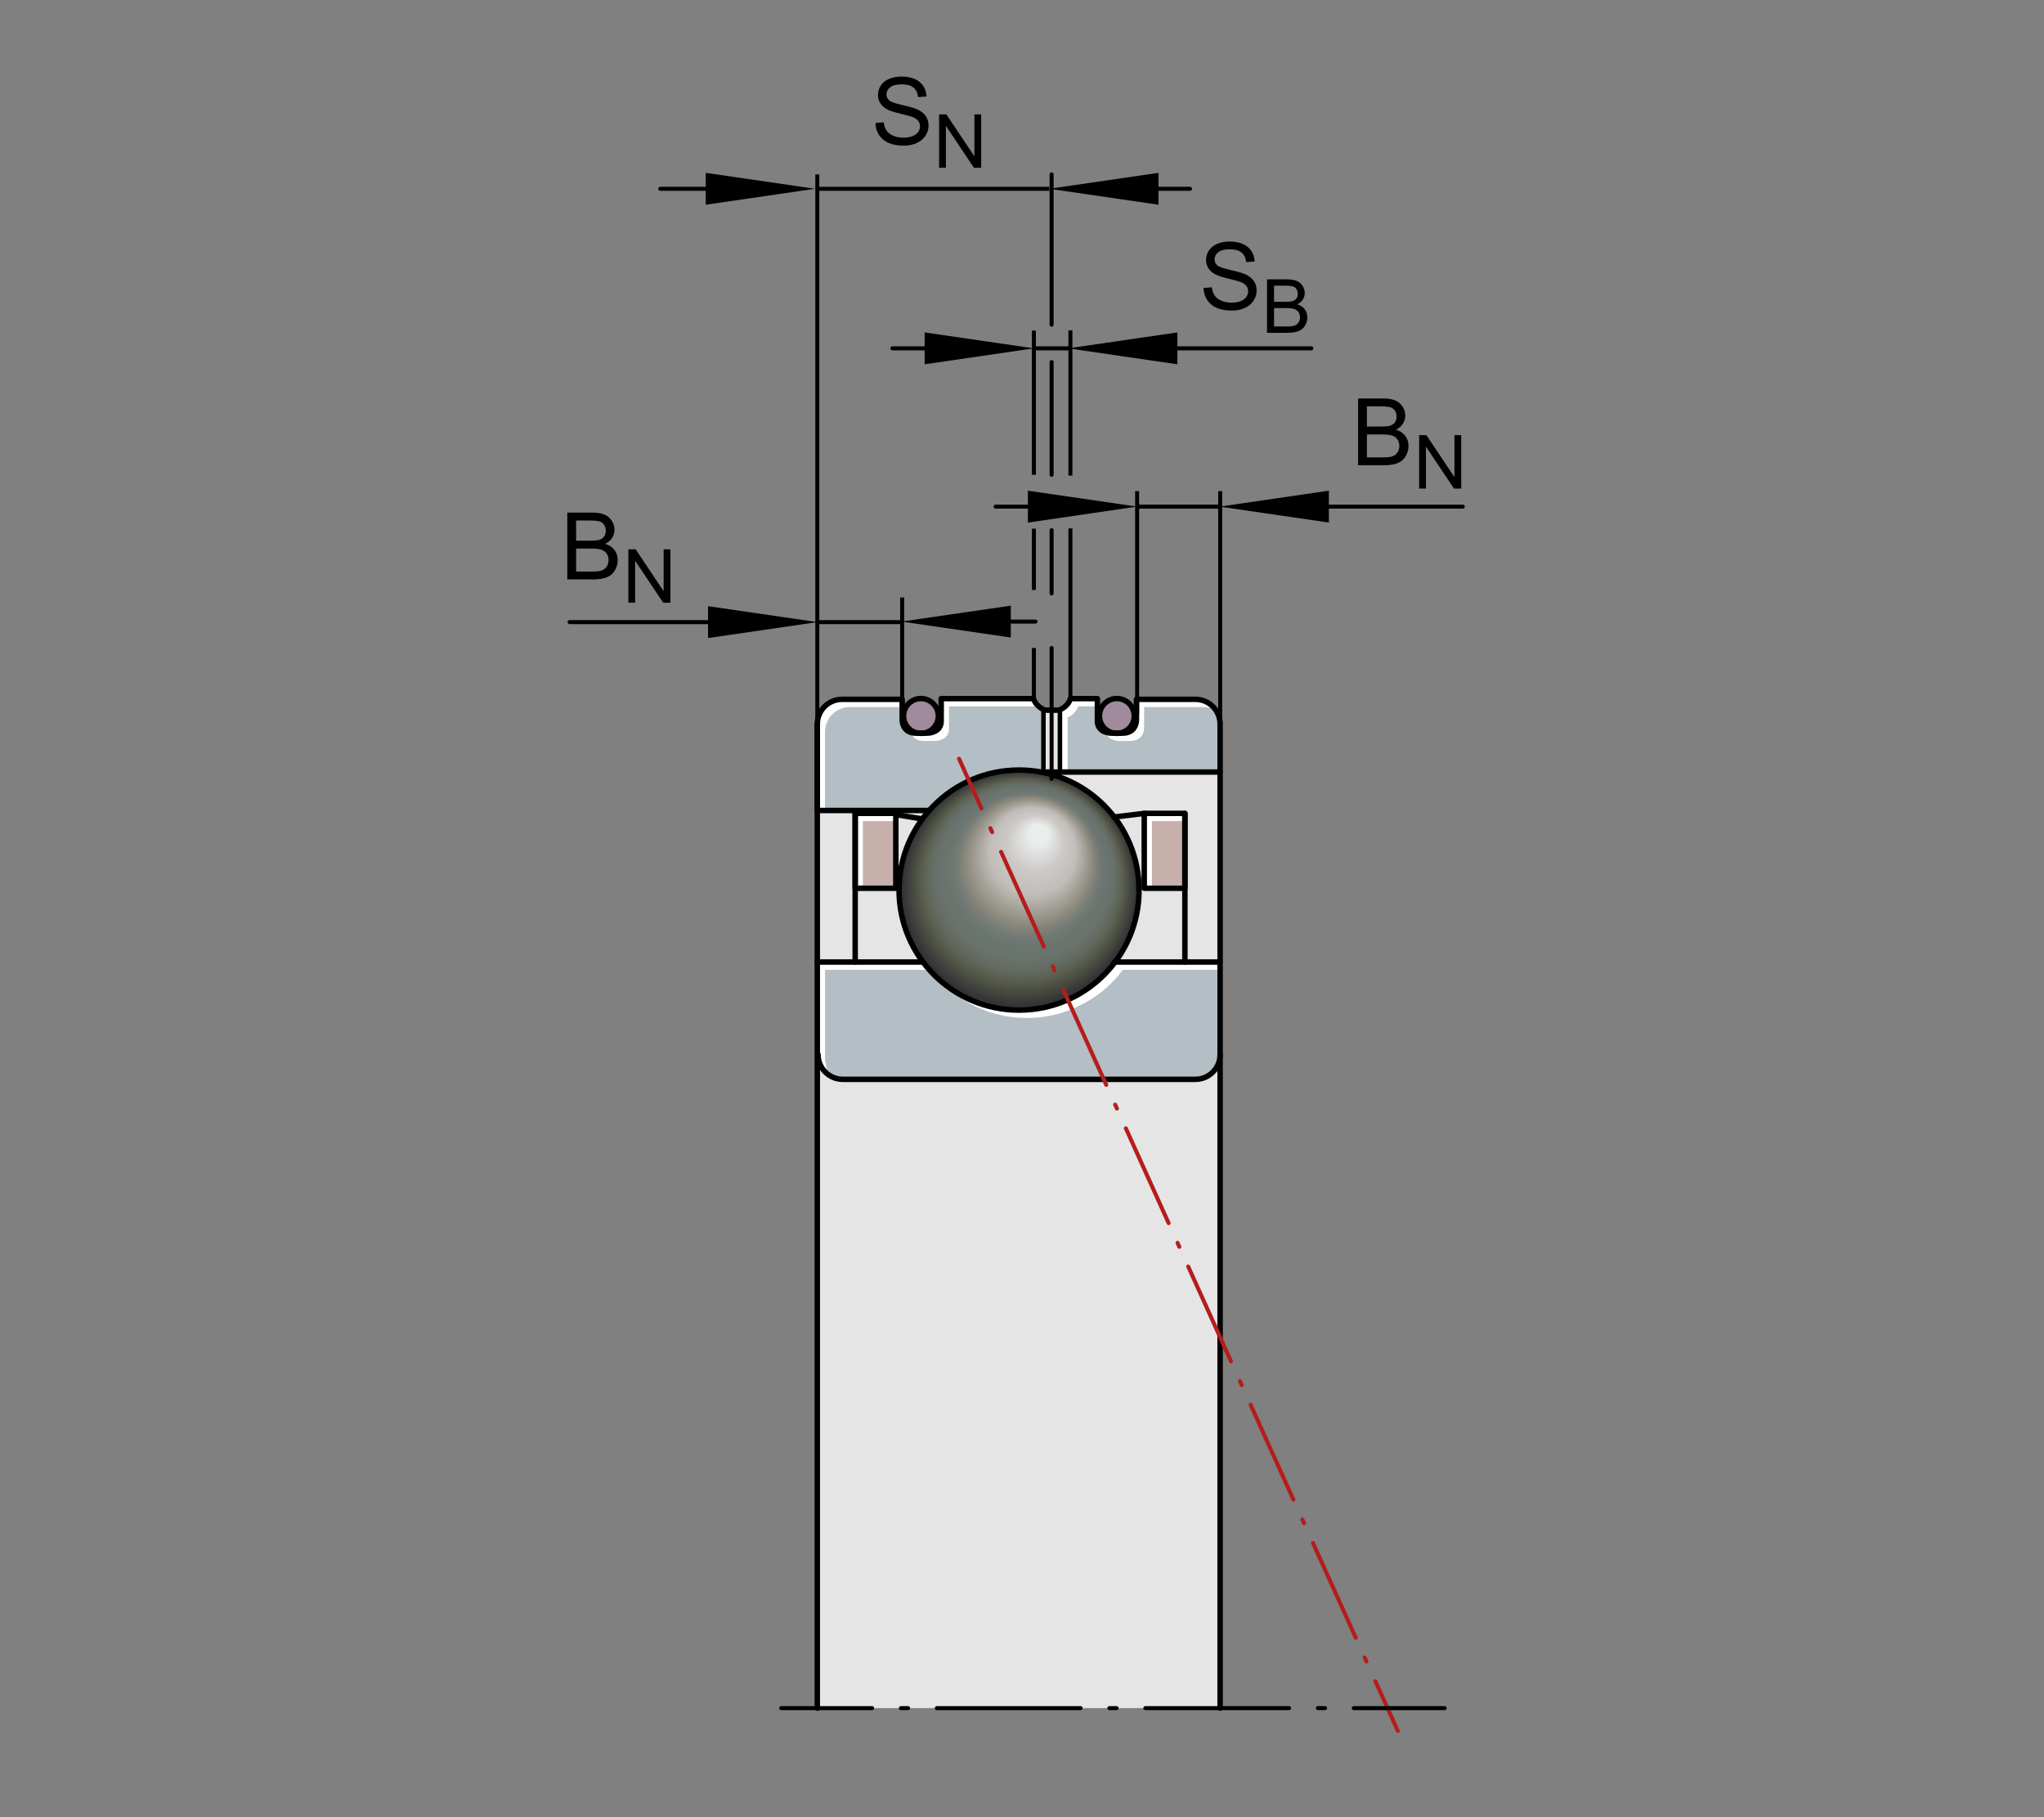 <?xml version="1.0" encoding="utf-8"?>
<!-- Generator: Adobe Illustrator 22.0.0, SVG Export Plug-In . SVG Version: 6.00 Build 0)  -->
<svg version="1.1" xmlns="http://www.w3.org/2000/svg" xmlns:xlink="http://www.w3.org/1999/xlink" x="0px" y="0px"
	 viewBox="0 0 127.559 113.386" style="enable-background:new 0 0 127.559 113.386;" xml:space="preserve">
<rect x="0" y="0" width="127.559" height="113.386" fill="#808080" stroke="none"/>
<g id="rahmen">
	<rect id="Rahmen_x5F_transp_6_" style="fill:none;" width="127.559" height="113.386"/>
</g>
<g id="diagramm_x5F_hintergrund">
	<rect x="51.006" y="46.021" style="fill:#E5E5E5;" width="25.143" height="60.559"/>
	<rect x="65.118" y="44.312" style="fill:#E5E5E5;" width="1.029" height="4.421"/>
</g>
<g id="fuellungen">
	<path style="fill:#B3BEC5;" d="M76.148,60.032v5.769c0,0.858-0.7,1.547-1.547,1.547H52.597c-0.858,0-1.547-0.689-1.547-1.547
		h-0.045v-5.769h6.593c1.366,1.829,3.545,3.003,5.995,3.003c1.14,0,2.224-0.248,3.184-0.711c1.118-0.519,2.089-1.31,2.811-2.292
		H76.148z"/>
	<path style="fill:#B3BEC5;" d="M76.148,45.185v2.992H66.145v-3.861h-0.068c0.023-0.011,0.045-0.011,0.056-0.023
		c0.576-0.26,0.666-0.7,0.666-0.7h1.682v1.4c0,0.756,0.858,0.756,0.858,0.756h0.26c0.034,0.011,0.068,0.011,0.102,0.011
		c0.034,0,0.079,0,0.113-0.011h0.237c0.926,0,0.869-0.869,0.869-0.869v-1.242h3.681C75.46,43.638,76.148,44.327,76.148,45.185z"/>
	<path style="fill:#A18A9C;" d="M58.559,44.677c0,0.565-0.429,1.016-0.971,1.073h-0.226c-0.553-0.057-0.971-0.508-0.971-1.073
		c0-0.598,0.485-1.084,1.084-1.084C58.073,43.593,58.559,44.079,58.559,44.677z"/>
	<path style="fill:#A18A9C;" d="M70.786,44.677c0,0.565-0.429,1.016-0.971,1.073H69.6c-0.553-0.045-0.982-0.508-0.982-1.073
		c0-0.598,0.485-1.084,1.084-1.084C70.3,43.593,70.786,44.079,70.786,44.677z"/>
	<radialGradient id="SVGID_1_" cx="63.599" cy="55.544" r="7.491" fx="64.948" fy="51.747" gradientUnits="userSpaceOnUse">
		<stop  offset="0.084" style="stop-color:#E9EDEB"/>
		<stop  offset="0.236" style="stop-color:#CCC9C7"/>
		<stop  offset="0.36" style="stop-color:#C1BDB9"/>
		<stop  offset="0.522" style="stop-color:#8E8B7F"/>
		<stop  offset="0.536" style="stop-color:#88887D"/>
		<stop  offset="0.582" style="stop-color:#787D76"/>
		<stop  offset="0.623" style="stop-color:#6E7772"/>
		<stop  offset="0.657" style="stop-color:#6B7570"/>
		<stop  offset="0.696" style="stop-color:#6A746F"/>
		<stop  offset="0.74" style="stop-color:#687069"/>
		<stop  offset="0.785" style="stop-color:#636A60"/>
		<stop  offset="0.832" style="stop-color:#5C6052"/>
		<stop  offset="0.86" style="stop-color:#545848"/>
		<stop  offset="0.983" style="stop-color:#303133"/>
	</radialGradient>
	<path style="fill-rule:evenodd;clip-rule:evenodd;fill:url(#SVGID_1_);" d="M71.09,55.538c0,1.682-0.553,3.24-1.502,4.493
		c-0.723,0.982-1.694,1.773-2.811,2.292c-0.96,0.463-2.043,0.711-3.184,0.711c-2.45,0-4.629-1.174-5.995-3.003
		c-0.937-1.253-1.49-2.811-1.49-4.493c0-1.66,0.542-3.195,1.456-4.437c0.135-0.181,0.282-0.361,0.429-0.531
		c0.689-0.779,1.535-1.411,2.495-1.84c0.937-0.44,1.998-0.677,3.105-0.677c0.474,0,0.937,0.045,1.377,0.124h0.056
		c1.852,0.35,3.41,1.377,4.516,2.811C70.515,52.253,71.09,53.822,71.09,55.538z"/>
	<rect x="53.365" y="50.751" style="fill:#C8B0AA;" width="2.54" height="4.674"/>
	<rect x="71.407" y="50.751" style="fill:#C8B0AA;" width="2.54" height="4.674"/>
	<path style="fill:#B3BEC5;" d="M65.118,44.271v3.906h-0.147c-0.44-0.079-0.903-0.124-1.377-0.124c-1.106,0-2.168,0.237-3.105,0.677
		c-0.96,0.429-1.806,1.061-2.495,1.84h-6.989v-5.385c0-0.858,0.689-1.547,1.547-1.547h3.748v1.242c0,0-0.045,0.869,0.869,0.869
		h0.203c0.034,0.011,0.068,0.011,0.102,0.011c0.034,0,0.079,0,0.113-0.011h0.294c0,0,0.858,0,0.858-0.756v-1.4h5.758
		C64.497,43.593,64.599,44.011,65.118,44.271z"/>
</g>
<g id="lichtkanten">
	<g id="festeKanten">
	</g>
	<g>
		<g>
			<g>
				<path style="fill:#FFFFFF;" d="M64.076,63.517c1.14,0,2.224-0.248,3.184-0.711c1.118-0.519,2.089-1.31,2.811-2.292h6.078v-0.482
					h-6.559c-0.723,0.982-1.694,1.773-2.811,2.292c-0.96,0.463-2.044,0.711-3.184,0.711c-1.957,0-3.733-0.758-5.068-1.991
					C59.897,62.563,61.874,63.517,64.076,63.517z"/>
				<path style="fill:#FFFFFF;" d="M51.533,66.283h-0.045v-5.769h6.516c-0.139-0.157-0.279-0.313-0.405-0.482h-6.593v5.769h0.045
					c0,0.553,0.289,1.033,0.722,1.306C51.623,66.868,51.533,66.587,51.533,66.283z"/>
			</g>
		</g>
	</g>
	<g>
		<g>
			<g>
				<path style="fill:#FFFFFF;" d="M69.822,46.232h0.26c0.034,0.011,0.068,0.011,0.102,0.011c0.034,0,0.079,0,0.113-0.011h0.237
					c0.926,0,0.869-0.869,0.869-0.869V44.12h3.681c0.305,0,0.586,0.09,0.824,0.24c-0.273-0.434-0.753-0.722-1.306-0.722h-3.681
					v1.242c0,0,0.056,0.869-0.869,0.869h-0.237c-0.034,0.011-0.079,0.011-0.113,0.011c-0.034,0-0.068,0-0.102-0.011h-0.26
					c0,0-0.163-0.004-0.345-0.065C69.139,46.227,69.822,46.232,69.822,46.232z"/>
				<path style="fill:#FFFFFF;" d="M66.627,48.177v-3.379H66.56c0.023-0.011,0.045-0.011,0.056-0.023
					c0.576-0.26,0.666-0.7,0.666-0.7h1.2v-0.482H66.8c0,0-0.09,0.44-0.666,0.7c-0.011,0.011-0.034,0.011-0.056,0.023h0.068v3.861
					H66.627z"/>
			</g>
		</g>
	</g>
	<g>
		<g>
			<polygon style="fill:#FFFFFF;" points="53.847,51.233 55.905,51.233 55.905,50.751 53.365,50.751 53.365,55.425 53.847,55.425 
							"/>
		</g>
	</g>
	<g>
		<g>
			<polygon style="fill:#FFFFFF;" points="71.888,51.233 73.947,51.233 73.947,50.751 71.407,50.751 71.407,55.425 71.888,55.425 
							"/>
		</g>
	</g>
	<g>
		<g>
			<g>
				<path style="fill:#FFFFFF;" d="M65.118,44.344v-0.073c-0.031-0.015-0.047-0.035-0.075-0.051
					C65.063,44.258,65.084,44.295,65.118,44.344z"/>
				<path style="fill:#FFFFFF;" d="M57.652,46.232h0.203c0.034,0.011,0.068,0.011,0.102,0.011c0.034,0,0.079,0,0.113-0.011h0.294
					c0,0,0.858,0,0.858-0.756v-1.4h5.61c-0.268-0.233-0.334-0.482-0.334-0.482h-5.758v1.4c0,0.756-0.858,0.756-0.858,0.756h-0.294
					c-0.034,0.011-0.079,0.011-0.113,0.011s-0.068,0-0.102-0.011H57.17c-0.131,0-0.237-0.021-0.331-0.051
					C56.92,45.943,57.124,46.232,57.652,46.232z"/>
				<path style="fill:#FFFFFF;" d="M51.487,45.667c0-0.858,0.689-1.547,1.547-1.547H56.3v-0.482h-3.748
					c-0.858,0-1.547,0.689-1.547,1.547v5.385h0.482V45.667z"/>
			</g>
		</g>
	</g>
</g>
<g id="konturen">
	<path style="fill:none;stroke:#000000;stroke-width:0.34;stroke-linecap:round;stroke-linejoin:round;stroke-miterlimit:10;" d="
		M51.053,65.803c0,0.852,0.69,1.544,1.545,1.544h22.001c0.851,0,1.544-0.692,1.544-1.544"/>
	<path style="fill:none;stroke:#000000;stroke-width:0.34;stroke-linecap:round;stroke-linejoin:round;stroke-miterlimit:10;" d="
		M76.143,106.581v-61.4c0-0.853-0.69-1.545-1.542-1.545h-3.679v1.245c0,0,0.05,0.865-0.867,0.865h-0.711c0,0-0.859,0-0.859-0.756
		v-1.399h-1.684c0,0-0.101,0.476-0.721,0.721h-0.381h-0.096h-0.381c-0.619-0.245-0.722-0.721-0.722-0.721h-5.763v1.399
		c0,0.756-0.857,0.756-0.857,0.756h-0.712c-0.915,0-0.865-0.865-0.865-0.865v-1.245h-3.75c-0.854,0-1.547,0.692-1.547,1.545v5.391
		h6.982"/>
	
		<line style="fill:none;stroke:#000000;stroke-width:0.34;stroke-linecap:round;stroke-linejoin:round;stroke-miterlimit:10;" x1="51.005" y1="45.181" x2="51.005" y2="106.581"/>
	<path style="fill:none;stroke:#000000;stroke-width:0.34;stroke-linecap:round;stroke-linejoin:round;stroke-miterlimit:10;" d="
		M56.387,44.672c0,0.6,0.485,1.087,1.087,1.087c0.6,0,1.085-0.487,1.085-1.087c0-0.598-0.485-1.086-1.085-1.086
		C56.872,43.586,56.387,44.074,56.387,44.672z"/>
	<path style="fill:none;stroke:#000000;stroke-width:0.34;stroke-linecap:round;stroke-linejoin:round;stroke-miterlimit:10;" d="
		M68.612,44.672c0,0.6,0.487,1.087,1.087,1.087c0.599,0,1.086-0.487,1.086-1.087c0-0.598-0.487-1.086-1.086-1.086
		C69.099,43.586,68.612,44.074,68.612,44.672z"/>
	<path style="fill:none;stroke:#000000;stroke-width:0.34;stroke-linecap:round;stroke-linejoin:round;stroke-miterlimit:10;" d="
		M56.106,55.537c0,4.137,3.351,7.491,7.49,7.491c4.138,0,7.489-3.354,7.489-7.491c0-4.137-3.352-7.49-7.489-7.49
		C59.456,48.046,56.106,51.4,56.106,55.537z"/>
	
		<line style="fill:none;stroke:#000000;stroke-width:0.34;stroke-linecap:round;stroke-linejoin:round;stroke-miterlimit:10;" x1="51.005" y1="60.029" x2="57.601" y2="60.029"/>
	
		<rect x="53.369" y="50.753" style="fill:none;stroke:#000000;stroke-width:0.34;stroke-linecap:round;stroke-linejoin:round;stroke-miterlimit:10;" width="2.536" height="4.672"/>
	
		<line style="fill:none;stroke:#000000;stroke-width:0.34;stroke-linecap:round;stroke-linejoin:round;stroke-miterlimit:10;" x1="53.369" y1="50.753" x2="53.369" y2="60.029"/>
	
		<line style="fill:none;stroke:#000000;stroke-width:0.34;stroke-linecap:round;stroke-linejoin:round;stroke-miterlimit:10;" x1="73.945" y1="50.753" x2="73.945" y2="60.029"/>
	
		<rect x="71.409" y="50.753" style="fill:none;stroke:#000000;stroke-width:0.34;stroke-linecap:round;stroke-linejoin:round;stroke-miterlimit:10;" width="2.536" height="4.672"/>
	
		<line style="fill:none;stroke:#000000;stroke-width:0.283;stroke-linecap:round;stroke-linejoin:round;stroke-miterlimit:10;" x1="65.118" y1="48.162" x2="65.118" y2="44.264"/>
	
		<line style="fill:none;stroke:#000000;stroke-width:0.34;stroke-linecap:round;stroke-linejoin:round;stroke-miterlimit:10;" x1="69.539" y1="60.029" x2="76.134" y2="60.029"/>
	
		<line style="fill:none;stroke:#000000;stroke-width:0.34;stroke-linecap:round;stroke-linejoin:round;stroke-miterlimit:10;" x1="69.515" y1="50.982" x2="71.409" y2="50.753"/>
	<g>
		<g>
			
				<line style="fill:none;stroke:#B51D1C;stroke-width:0.25;stroke-linecap:round;stroke-linejoin:round;" x1="59.85" y1="47.342" x2="61.249" y2="50.442"/>
			
				<line style="fill:none;stroke:#B51D1C;stroke-width:0.25;stroke-linecap:round;stroke-linejoin:round;stroke-dasharray:0.27,1.352;" x1="61.805" y1="51.674" x2="62.195" y2="52.537"/>
			
				<line style="fill:none;stroke:#B51D1C;stroke-width:0.25;stroke-linecap:round;stroke-linejoin:round;stroke-dasharray:6.489,1.352,0.27,1.352;" x1="62.473" y1="53.153" x2="85.554" y2="104.284"/>
			
				<line style="fill:none;stroke:#B51D1C;stroke-width:0.25;stroke-linecap:round;stroke-linejoin:round;" x1="85.832" y1="104.9" x2="87.232" y2="108"/>
		</g>
	</g>
	
		<line style="fill:none;stroke:#000000;stroke-width:0.283;stroke-linecap:round;stroke-linejoin:round;stroke-miterlimit:10;" x1="66.147" y1="48.211" x2="66.147" y2="44.312"/>
	
		<line style="fill:none;stroke:#000000;stroke-width:0.34;stroke-linecap:round;stroke-linejoin:round;stroke-miterlimit:10;" x1="64.975" y1="48.174" x2="76.143" y2="48.174"/>
	
		<line style="fill:none;stroke:#000000;stroke-width:0.34;stroke-linecap:round;stroke-linejoin:round;stroke-miterlimit:10;" x1="55.905" y1="50.828" x2="57.562" y2="51.099"/>
	<g>
		<g>
			
				<line style="fill:none;stroke:#000000;stroke-width:0.25;stroke-linecap:round;stroke-linejoin:round;" x1="48.756" y1="106.581" x2="54.425" y2="106.581"/>
			
				<line style="fill:none;stroke:#000000;stroke-width:0.25;stroke-linecap:round;stroke-linejoin:round;stroke-dasharray:0.449,1.795;" x1="56.22" y1="106.581" x2="57.566" y2="106.581"/>
			
				<line style="fill:none;stroke:#000000;stroke-width:0.25;stroke-linecap:round;stroke-linejoin:round;stroke-dasharray:8.973,1.795,0.449,1.795;" x1="58.463" y1="106.581" x2="83.588" y2="106.581"/>
			
				<line style="fill:none;stroke:#000000;stroke-width:0.25;stroke-linecap:round;stroke-linejoin:round;" x1="84.485" y1="106.581" x2="90.154" y2="106.581"/>
		</g>
	</g>
</g>
<g id="masslinien_x5F_masspfeile">
	<g>
		<g>
			
				<line style="fill:none;stroke:#000000;stroke-width:0.25;stroke-linecap:round;stroke-linejoin:round;" x1="65.227" y1="31.612" x2="62.132" y2="31.612"/>
			<g>
				<polygon points="64.146,30.617 70.964,31.611 64.146,32.606 				"/>
			</g>
		</g>
	</g>
	
		<line style="fill:none;stroke:#000000;stroke-width:0.25;stroke-miterlimit:10;" x1="70.964" y1="30.643" x2="70.964" y2="44.547"/>
	
		<line style="fill:none;stroke:#000000;stroke-width:0.25;stroke-miterlimit:10;" x1="76.148" y1="30.643" x2="76.148" y2="45.885"/>
	
		<line style="fill:none;stroke:#000000;stroke-width:0.25;stroke-miterlimit:10;" x1="76.112" y1="31.612" x2="70.964" y2="31.612"/>
	<g>
		<g>
			
				<line style="fill:none;stroke:#000000;stroke-width:0.25;stroke-linecap:round;stroke-linejoin:round;" x1="91.288" y1="31.612" x2="81.85" y2="31.612"/>
			<g>
				<polygon points="82.93,30.617 76.112,31.611 82.93,32.606 				"/>
			</g>
		</g>
	</g>
	<g>
		<g>
			
				<line style="fill:none;stroke:#000000;stroke-width:0.25;stroke-linecap:round;stroke-linejoin:round;" x1="45.123" y1="11.78" x2="41.203" y2="11.78"/>
			<g>
				<polygon points="44.043,10.785 50.86,11.779 44.043,12.774 				"/>
			</g>
		</g>
	</g>
	<line style="fill:none;stroke:#000000;stroke-width:0.25;stroke-miterlimit:10;" x1="65.48" y1="11.78" x2="51.005" y2="11.78"/>
	<g>
		<g>
			
				<line style="fill:none;stroke:#000000;stroke-width:0.25;stroke-linecap:round;stroke-linejoin:round;" x1="58.785" y1="21.736" x2="55.69" y2="21.736"/>
			<g>
				<polygon points="57.704,20.742 64.522,21.735 57.704,22.731 				"/>
			</g>
		</g>
	</g>
	
		<line style="fill:none;stroke:#000000;stroke-width:0.25;stroke-linecap:round;stroke-linejoin:round;stroke-miterlimit:10.433;" x1="66.659" y1="21.736" x2="64.721" y2="21.736"/>
	<g>
		<g>
			
				<line style="fill:none;stroke:#000000;stroke-width:0.25;stroke-linecap:round;stroke-linejoin:round;" x1="81.834" y1="21.736" x2="72.396" y2="21.736"/>
			<g>
				<polygon points="73.476,20.742 66.659,21.735 73.476,22.731 				"/>
			</g>
		</g>
	</g>
	<g>
		<g>
			
				<line style="fill:none;stroke:#000000;stroke-width:0.25;stroke-linecap:round;stroke-linejoin:round;" x1="45.268" y1="38.818" x2="35.545" y2="38.818"/>
			<g>
				<polygon points="44.188,37.823 51.005,38.817 44.188,39.812 				"/>
			</g>
		</g>
	</g>
	
		<line style="fill:none;stroke:#000000;stroke-width:0.25;stroke-miterlimit:10;" x1="51.005" y1="10.883" x2="51.005" y2="44.995"/>
	<line style="fill:none;stroke:#000000;stroke-width:0.25;stroke-miterlimit:10;" x1="56.301" y1="37.28" x2="56.301" y2="43.638"/>
	
		<line style="fill:none;stroke:#000000;stroke-width:0.25;stroke-miterlimit:10;" x1="56.264" y1="38.818" x2="51.005" y2="38.818"/>
	<g>
		<g>
			
				<line style="fill:none;stroke:#000000;stroke-width:0.25;stroke-linecap:round;stroke-linejoin:round;" x1="64.623" y1="38.785" x2="62.002" y2="38.785"/>
			<g>
				<polygon points="63.082,37.79 56.264,38.784 63.082,39.779 				"/>
			</g>
		</g>
	</g>
	<g>
		<g>
			
				<line style="fill:none;stroke:#000000;stroke-width:0.25;stroke-linecap:round;stroke-linejoin:round;" x1="74.265" y1="11.78" x2="71.217" y2="11.78"/>
			<g>
				<polygon points="72.298,10.785 65.48,11.779 72.298,12.774 				"/>
			</g>
		</g>
	</g>
	
		<line style="fill:none;stroke:#000000;stroke-width:0.25;stroke-linecap:round;stroke-linejoin:round;stroke-miterlimit:10.433;stroke-dasharray:11.339,2.268,0.567,2.268;" x1="65.627" y1="48.596" x2="65.627" y2="40.432"/>
	
		<line style="fill:none;stroke:#000000;stroke-width:0.25;stroke-linecap:round;stroke-linejoin:round;stroke-miterlimit:10.433;stroke-dasharray:11.339,2.268,0.567,2.268;" x1="65.627" y1="37.028" x2="65.627" y2="33.08"/>
	
		<line style="fill:none;stroke:#000000;stroke-width:0.25;stroke-miterlimit:10;" x1="64.522" y1="43.586" x2="64.522" y2="40.432"/>
	
		<line style="fill:none;stroke:#000000;stroke-width:0.25;stroke-miterlimit:10;" x1="64.522" y1="36.811" x2="64.522" y2="32.987"/>
	<line style="fill:none;stroke:#000000;stroke-width:0.25;stroke-miterlimit:10;" x1="66.8" y1="43.586" x2="66.8" y2="32.971"/>
	
		<line style="fill:none;stroke:#000000;stroke-width:0.25;stroke-miterlimit:10;" x1="64.522" y1="29.627" x2="64.522" y2="20.628"/>
	<line style="fill:none;stroke:#000000;stroke-width:0.25;stroke-miterlimit:10;" x1="66.8" y1="29.674" x2="66.8" y2="20.612"/>
	
		<line style="fill:none;stroke:#000000;stroke-width:0.25;stroke-linecap:round;stroke-linejoin:round;stroke-miterlimit:10.433;stroke-dasharray:11.339,2.268,0.567,2.268;" x1="65.627" y1="29.627" x2="65.627" y2="22.591"/>
	
		<line style="fill:none;stroke:#000000;stroke-width:0.25;stroke-linecap:round;stroke-linejoin:round;stroke-miterlimit:10.433;stroke-dasharray:11.339,2.268,0.567,2.268;" x1="65.627" y1="20.258" x2="65.627" y2="10.883"/>
</g>
<g id="_x30_k_x5F_0k">
	<g>
		<path d="M84.754,29.03v-4.166h1.563c0.318,0,0.573,0.042,0.766,0.126c0.192,0.085,0.343,0.215,0.452,0.39
			c0.109,0.176,0.163,0.358,0.163,0.55c0,0.179-0.048,0.346-0.145,0.503s-0.242,0.284-0.438,0.381
			c0.252,0.074,0.446,0.2,0.581,0.378c0.136,0.179,0.203,0.389,0.203,0.631c0,0.195-0.041,0.377-0.124,0.545
			c-0.083,0.167-0.184,0.297-0.305,0.388c-0.122,0.091-0.273,0.159-0.457,0.206c-0.183,0.046-0.407,0.069-0.672,0.069H84.754z
			 M85.305,26.615h0.901c0.244,0,0.419-0.017,0.525-0.049c0.14-0.042,0.246-0.11,0.317-0.207c0.071-0.097,0.107-0.218,0.107-0.364
			c0-0.138-0.033-0.26-0.1-0.365c-0.066-0.104-0.161-0.177-0.284-0.216s-0.334-0.059-0.634-0.059h-0.833V26.615z M85.305,28.539
			h1.037c0.178,0,0.303-0.007,0.375-0.021c0.127-0.022,0.233-0.061,0.318-0.113c0.085-0.053,0.155-0.131,0.21-0.231
			c0.055-0.102,0.083-0.219,0.083-0.352c0-0.155-0.04-0.29-0.12-0.404c-0.08-0.115-0.19-0.195-0.331-0.242
			c-0.141-0.046-0.344-0.069-0.609-0.069h-0.963V28.539z"/>
		<path d="M88.564,30.485v-3.333h0.453l1.75,2.617v-2.617h0.423v3.333h-0.453l-1.75-2.619v2.619H88.564z"/>
	</g>
	<g>
		<path d="M75.108,17.97l0.52-0.045c0.025,0.208,0.082,0.379,0.172,0.513c0.09,0.134,0.23,0.241,0.419,0.324
			c0.189,0.082,0.402,0.123,0.639,0.123c0.21,0,0.396-0.031,0.557-0.094s0.281-0.147,0.359-0.257s0.118-0.228,0.118-0.356
			c0-0.131-0.038-0.245-0.114-0.343s-0.201-0.18-0.375-0.246c-0.112-0.043-0.359-0.11-0.742-0.203
			c-0.383-0.092-0.651-0.178-0.804-0.26c-0.199-0.104-0.347-0.233-0.445-0.388s-0.146-0.327-0.146-0.519
			c0-0.211,0.06-0.407,0.179-0.59c0.119-0.183,0.293-0.321,0.523-0.416c0.229-0.095,0.484-0.143,0.764-0.143
			c0.309,0,0.581,0.05,0.817,0.149c0.236,0.1,0.417,0.246,0.544,0.439c0.127,0.192,0.195,0.412,0.205,0.656l-0.528,0.04
			c-0.029-0.264-0.125-0.463-0.289-0.598c-0.164-0.134-0.406-0.201-0.726-0.201c-0.333,0-0.577,0.061-0.729,0.183
			c-0.152,0.123-0.229,0.27-0.229,0.442c0,0.149,0.054,0.272,0.162,0.369c0.106,0.097,0.383,0.196,0.832,0.297
			c0.448,0.102,0.755,0.19,0.922,0.266c0.243,0.112,0.421,0.254,0.537,0.426c0.116,0.171,0.173,0.368,0.173,0.592
			c0,0.222-0.063,0.431-0.19,0.627s-0.309,0.349-0.547,0.457c-0.238,0.109-0.505,0.164-0.803,0.164
			c-0.377,0-0.693-0.056-0.948-0.165c-0.255-0.11-0.455-0.275-0.6-0.496S75.116,18.249,75.108,17.97z"/>
		<path d="M79.07,20.764v-3.333h1.25c0.255,0,0.459,0.034,0.613,0.102s0.274,0.171,0.361,0.312c0.087,0.14,0.131,0.286,0.131,0.439
			c0,0.143-0.039,0.276-0.116,0.402c-0.077,0.126-0.194,0.228-0.35,0.305c0.202,0.06,0.357,0.16,0.465,0.303
			c0.108,0.143,0.162,0.311,0.162,0.505c0,0.155-0.033,0.301-0.099,0.435c-0.066,0.135-0.147,0.238-0.245,0.311
			c-0.097,0.073-0.218,0.128-0.365,0.165c-0.146,0.037-0.325,0.056-0.538,0.056H79.07z M79.511,18.831h0.721
			c0.195,0,0.335-0.013,0.42-0.038c0.112-0.034,0.197-0.089,0.253-0.166c0.057-0.078,0.085-0.175,0.085-0.291
			c0-0.111-0.027-0.208-0.08-0.293c-0.053-0.084-0.129-0.142-0.228-0.172c-0.099-0.031-0.268-0.047-0.507-0.047h-0.666V18.831z
			 M79.511,20.37h0.83c0.143,0,0.243-0.005,0.3-0.016c0.102-0.019,0.186-0.049,0.254-0.091c0.068-0.043,0.125-0.104,0.168-0.186
			s0.066-0.175,0.066-0.28c0-0.125-0.032-0.232-0.096-0.324s-0.152-0.156-0.265-0.193c-0.113-0.037-0.276-0.056-0.488-0.056h-0.771
			V20.37z"/>
	</g>
	<g>
		<path d="M54.631,7.676l0.52-0.045c0.025,0.208,0.082,0.379,0.172,0.513c0.09,0.134,0.23,0.241,0.419,0.324
			c0.189,0.082,0.402,0.123,0.639,0.123c0.21,0,0.396-0.031,0.557-0.094S57.22,8.35,57.298,8.24s0.118-0.228,0.118-0.356
			c0-0.131-0.038-0.245-0.114-0.343s-0.201-0.18-0.375-0.246c-0.112-0.043-0.359-0.11-0.742-0.203
			C55.803,7,55.535,6.914,55.382,6.832c-0.199-0.104-0.347-0.233-0.445-0.388s-0.146-0.327-0.146-0.519
			c0-0.211,0.06-0.407,0.179-0.59c0.119-0.183,0.293-0.321,0.523-0.416c0.229-0.095,0.484-0.143,0.764-0.143
			c0.309,0,0.582,0.05,0.817,0.149s0.417,0.246,0.544,0.439c0.127,0.192,0.195,0.412,0.205,0.656l-0.528,0.04
			c-0.029-0.264-0.125-0.463-0.289-0.598C56.842,5.331,56.6,5.264,56.28,5.264c-0.333,0-0.577,0.061-0.729,0.183
			c-0.152,0.123-0.229,0.27-0.229,0.442c0,0.149,0.054,0.272,0.162,0.369c0.106,0.097,0.383,0.196,0.832,0.297
			c0.448,0.102,0.755,0.19,0.922,0.266c0.243,0.112,0.421,0.254,0.537,0.426c0.116,0.171,0.173,0.368,0.173,0.592
			c0,0.222-0.063,0.431-0.19,0.627s-0.309,0.349-0.547,0.457c-0.238,0.109-0.505,0.164-0.803,0.164
			c-0.377,0-0.693-0.056-0.948-0.165c-0.255-0.11-0.455-0.275-0.6-0.496S54.639,7.955,54.631,7.676z"/>
		<path d="M58.606,10.47V7.137h0.453l1.75,2.617V7.137h0.423v3.333H60.78l-1.75-2.619v2.619H58.606z"/>
	</g>
	<g>
		<path d="M35.403,36.152v-4.166h1.563c0.318,0,0.574,0.042,0.766,0.126c0.192,0.085,0.343,0.215,0.452,0.39
			c0.109,0.176,0.164,0.358,0.164,0.55c0,0.179-0.048,0.346-0.145,0.503s-0.243,0.284-0.438,0.381
			c0.252,0.074,0.446,0.2,0.582,0.378c0.135,0.179,0.203,0.389,0.203,0.631c0,0.195-0.042,0.377-0.124,0.545
			c-0.083,0.167-0.185,0.297-0.306,0.388s-0.273,0.159-0.456,0.206c-0.183,0.046-0.407,0.069-0.672,0.069H35.403z M35.955,33.736
			h0.901c0.245,0,0.419-0.016,0.526-0.048c0.14-0.042,0.246-0.11,0.317-0.207c0.071-0.097,0.106-0.218,0.106-0.364
			c0-0.138-0.033-0.26-0.1-0.365c-0.066-0.104-0.161-0.177-0.284-0.216s-0.334-0.059-0.634-0.059h-0.833V33.736z M35.955,35.661
			h1.037c0.178,0,0.303-0.007,0.375-0.021c0.127-0.022,0.233-0.061,0.318-0.113c0.085-0.053,0.156-0.131,0.21-0.231
			c0.055-0.102,0.083-0.219,0.083-0.352c0-0.155-0.04-0.29-0.12-0.404c-0.079-0.115-0.19-0.195-0.331-0.242
			c-0.141-0.046-0.344-0.069-0.609-0.069h-0.963V35.661z"/>
		<path d="M39.213,37.607v-3.333h0.453l1.75,2.617v-2.617h0.423v3.333h-0.452l-1.751-2.619v2.619H39.213z"/>
	</g>
	<g>
	</g>
	<g>
	</g>
	<g>
	</g>
	<g>
	</g>
	<g>
	</g>
	<g>
	</g>
	<g>
	</g>
	<g>
	</g>
	<g>
	</g>
	<g>
	</g>
	<g>
	</g>
	<g>
	</g>
	<g>
	</g>
	<g>
	</g>
	<g>
	</g>
	<g>
	</g>
	<g>
	</g>
	<g>
	</g>
	<g>
	</g>
	<g>
	</g>
	<g>
	</g>
	<g>
	</g>
	<g>
	</g>
	<g>
	</g>
	<g>
	</g>
	<g>
	</g>
	<g>
	</g>
	<g>
	</g>
	<g>
	</g>
	<g>
	</g>
	<g>
	</g>
	<g>
	</g>
	<g>
	</g>
	<g>
	</g>
	<g>
	</g>
	<g>
	</g>
	<g>
	</g>
	<g>
	</g>
</g>
</svg>
